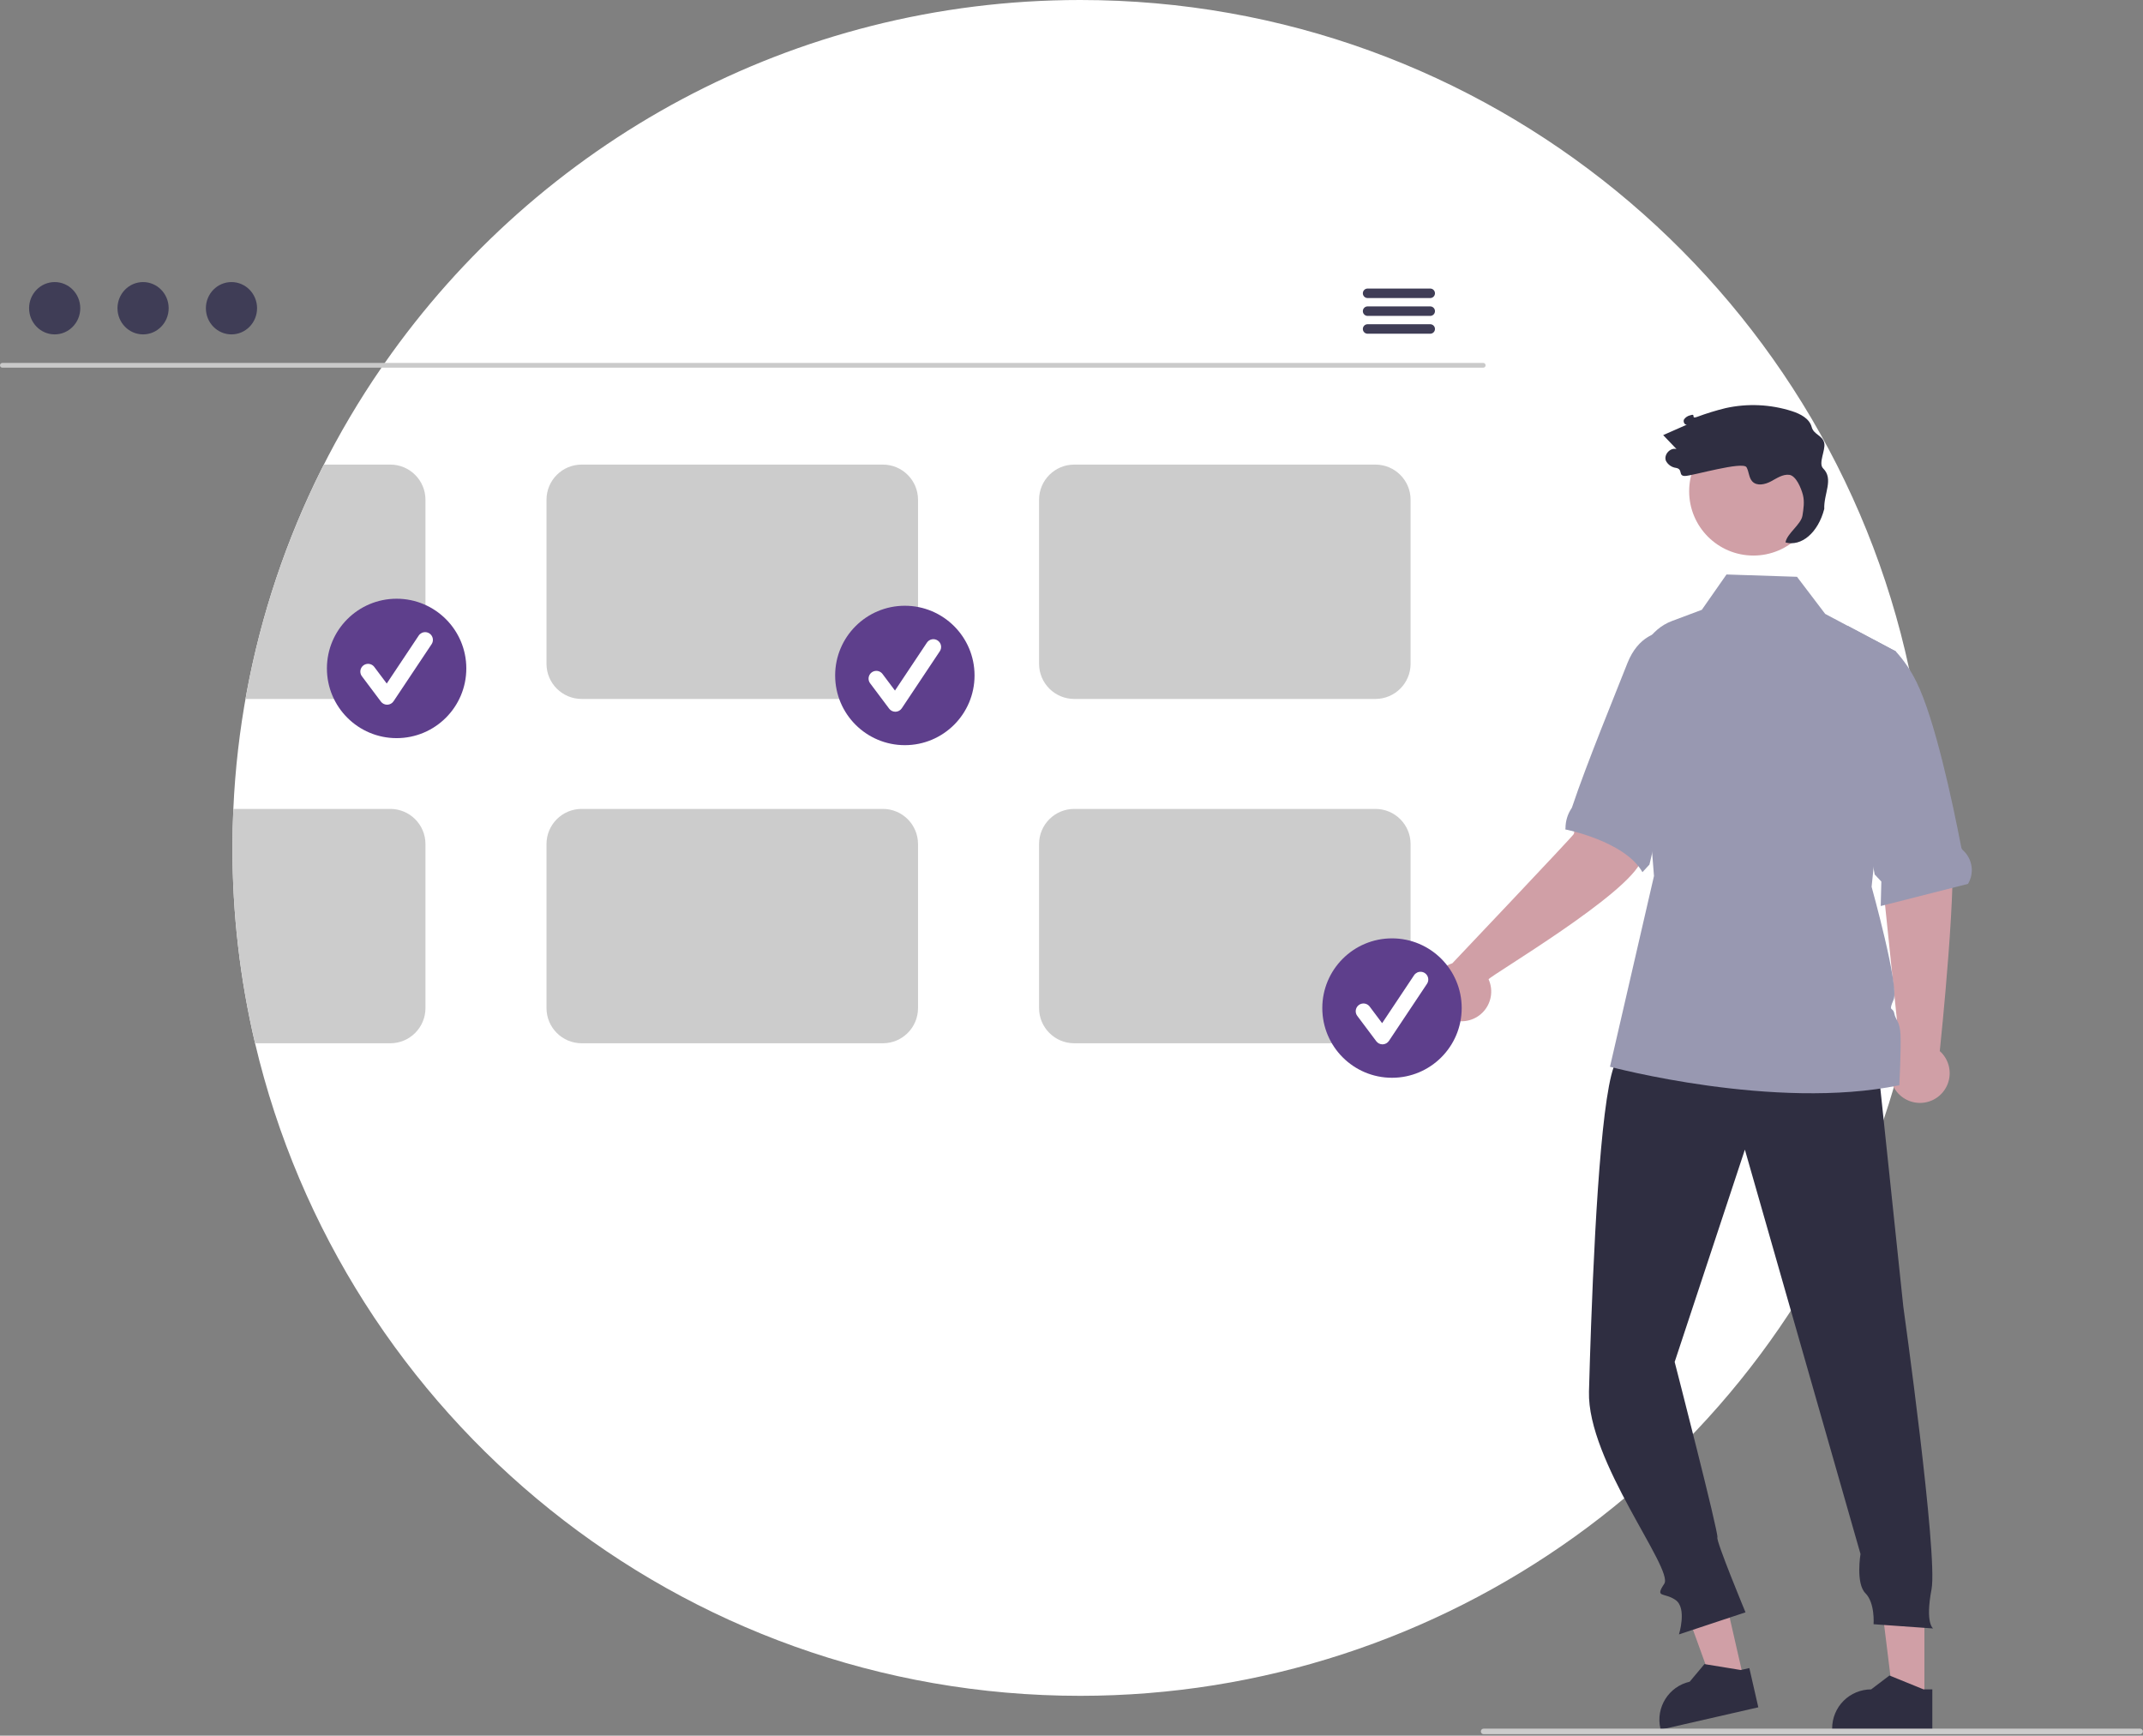 <?xml version="1.0" encoding="UTF-8"?> <svg xmlns="http://www.w3.org/2000/svg" xmlns:xlink="http://www.w3.org/1999/xlink" width="915px" height="741px" viewBox="0 0 915 741" version="1.1"><rect x="0" y="0" width="915" height="741" fill="#808080" stroke="none"/><title>undraw_checking_boxes_re_9h8m</title><g id="Page-1" stroke="none" stroke-width="1" fill="none" fill-rule="evenodd"><g id="undraw_checking_boxes_re_9h8m" transform="translate(-0, 0)" fill-rule="nonzero"><path d="M823.25,362 C823.25,368.65 823.07,375.253 822.71,381.81 C821.403,406.324 817.596,430.64 811.35,454.38 C811.34,454.39 811.34,454.39 811.35,454.4 C810.53,457.54 809.66,460.67 808.74,463.77 C808.7,463.92 808.66,464.06 808.61,464.2 C807.25,468.85 805.796,473.457 804.25,478.02 L804.25,478.03 C754.417,625.034 616.471,723.957 461.25,724 C290.02,724 146.57,605.13 108.91,445.4 C102.472,418.068 99.23,390.08 99.25,362 C99.25,356.42 99.376,350.87 99.63,345.35 C102.63,277.868 124.548,212.59 162.88,156.97 C163.34,156.29 163.81,155.61 164.29,154.94 C229.71,61.27 338.33,0 461.25,0 C634.97,0 780.1,122.36 815.16,285.6 C815.165,285.605 815.169,285.612 815.17,285.62 C817.43,296.14 819.223,306.82 820.55,317.66 C822.355,332.371 823.25,347.179 823.25,362 L823.25,362 Z" id="Path" fill="#FFFFFF"></path><path d="M633.317,156.974 L0.993,156.974 C0.441,156.962 0,156.511 0,155.959 C0,155.407 0.441,154.956 0.993,154.943 L633.317,154.943 C633.869,154.956 634.31,155.407 634.31,155.959 C634.31,156.511 633.869,156.962 633.317,156.974 Z" id="Path" fill="#CACACA"></path><ellipse id="Oval" fill="#3F3D56" cx="23.348" cy="131.591" rx="10.925" ry="11.169"></ellipse><ellipse id="Oval" fill="#3F3D56" cx="61.09" cy="131.591" rx="10.925" ry="11.169"></ellipse><ellipse id="Oval" fill="#3F3D56" cx="98.833" cy="131.591" rx="10.925" ry="11.169"></ellipse><path d="M610.7,123.19 L583.89,123.19 C582.784,123.212 581.9,124.114 581.9,125.22 C581.9,126.326 582.784,127.228 583.89,127.25 L610.7,127.25 C611.805,127.228 612.69,126.326 612.69,125.22 C612.69,124.114 611.805,123.212 610.7,123.19 L610.7,123.19 Z" id="Path" fill="#3F3D56"></path><path d="M610.7,130.81 L583.89,130.81 C582.784,130.832 581.9,131.734 581.9,132.84 C581.9,133.946 582.784,134.848 583.89,134.87 L610.7,134.87 C611.805,134.848 612.69,133.946 612.69,132.84 C612.69,131.734 611.805,130.832 610.7,130.81 L610.7,130.81 Z" id="Path" fill="#3F3D56"></path><path d="M610.7,138.42 L583.89,138.42 C582.784,138.442 581.9,139.344 581.9,140.45 C581.9,141.556 582.784,142.458 583.89,142.48 L610.7,142.48 C611.805,142.458 612.69,141.556 612.69,140.45 C612.69,139.344 611.805,138.442 610.7,138.42 L610.7,138.42 Z" id="Path" fill="#3F3D56"></path><path d="M166.66,198.35 L138.27,198.35 C122.258,229.873 110.987,263.586 104.82,298.4 L166.66,298.4 C170.64,298.407 174.459,296.829 177.274,294.014 C180.088,291.2 181.667,287.38 181.66,283.4 L181.66,213.34 C181.649,205.062 174.938,198.355 166.66,198.35 Z" id="Path" fill="#CCCCCC"></path><path d="M376.97,198.35 L248.34,198.35 C240.062,198.355 233.351,205.062 233.34,213.34 L233.34,283.4 C233.35,291.68 240.06,298.39 248.34,298.4 L376.97,298.4 C385.25,298.39 391.96,291.68 391.97,283.4 L391.97,213.34 C391.959,205.062 385.248,198.355 376.97,198.35 L376.97,198.35 Z" id="Path" fill="#CCCCCC"></path><path d="M587.28,198.35 L458.65,198.35 C450.372,198.355 443.661,205.062 443.65,213.34 L443.65,283.4 C443.66,291.68 450.37,298.39 458.65,298.4 L587.28,298.4 C595.56,298.39 602.27,291.68 602.28,283.4 L602.28,213.34 C602.269,205.062 595.558,198.355 587.28,198.35 Z" id="Path" fill="#CCCCCC"></path><path d="M166.66,345.35 L99.63,345.35 C99.38,350.87 99.253,356.42 99.249,362 C99.23,390.08 102.472,418.068 108.91,445.4 L166.66,445.4 C174.94,445.39 181.65,438.68 181.66,430.4 L181.66,360.34 C181.649,352.062 174.938,345.355 166.66,345.35 L166.66,345.35 Z" id="Path" fill="#CCCCCC"></path><path d="M376.97,345.35 L248.34,345.35 C240.062,345.355 233.351,352.062 233.34,360.34 L233.34,430.4 C233.35,438.68 240.06,445.39 248.34,445.4 L376.97,445.4 C385.25,445.39 391.96,438.68 391.97,430.4 L391.97,360.34 C391.959,352.062 385.248,345.355 376.97,345.35 L376.97,345.35 Z" id="Path" fill="#CCCCCC"></path><path d="M587.28,345.35 L458.65,345.35 C450.372,345.355 443.661,352.062 443.65,360.34 L443.65,430.4 C443.66,438.68 450.37,445.39 458.65,445.4 L587.28,445.4 C587.69,445.4 588.1,445.38 588.51,445.34 C590.117,445.222 591.692,444.833 593.17,444.19 C598.643,441.848 602.217,436.493 602.28,430.54 L602.28,360.34 C602.269,352.062 595.558,345.355 587.28,345.35 L587.28,345.35 Z" id="Path" fill="#CCCCCC"></path><circle id="Oval" fill="#5E3F8C" cx="169.344" cy="285.373" r="29.759"></circle><path d="M165.285,300.861 C164.243,300.861 163.262,300.371 162.637,299.537 L154.518,288.712 C153.808,287.766 153.657,286.513 154.122,285.425 C154.587,284.338 155.596,283.581 156.77,283.439 C157.944,283.298 159.105,283.794 159.814,284.74 L165.126,291.821 L178.768,271.358 C179.423,270.373 180.555,269.812 181.736,269.888 C182.917,269.964 183.968,270.664 184.492,271.725 C185.017,272.787 184.934,274.047 184.277,275.031 L168.039,299.387 C167.443,300.281 166.451,300.83 165.377,300.86 C165.346,300.861 165.315,300.861 165.285,300.861 Z" id="Path" fill="#FFFFFF"></path><circle id="Oval" fill="#5E3F8C" cx="386.344" cy="288.373" r="29.759"></circle><path d="M382.285,303.861 C381.243,303.861 380.262,303.371 379.637,302.537 L371.518,291.712 C370.808,290.766 370.657,289.513 371.122,288.425 C371.587,287.338 372.596,286.581 373.77,286.439 C374.944,286.298 376.105,286.794 376.814,287.74 L382.126,294.821 L395.768,274.358 C396.783,272.84 398.837,272.43 400.356,273.443 C401.876,274.457 402.288,276.51 401.277,278.031 L385.039,302.387 C384.443,303.281 383.451,303.83 382.377,303.86 C382.346,303.861 382.315,303.861 382.285,303.861 Z" id="Path" fill="#FFFFFF"></path><path d="M811.31,448.735 L801.995,358.571 L799.537,321.463 L825.609,316.749 C825.609,316.749 829.513,342.259 832.929,357.229 C836.299,372.002 828.439,446.756 828.23,448.727 C832.15,452.232 833.501,457.793 831.626,462.706 C829.751,467.619 825.04,470.865 819.781,470.868 C814.522,470.87 809.808,467.628 807.928,462.717 C806.048,457.806 807.394,452.244 811.31,448.735 L811.31,448.735 Z" id="Path" fill="#D09FA6"></path><polygon id="Path" fill="#D09FA6" points="744.583 717.124 731.653 720.08 714.099 671.614 733.182 667.251"></polygon><path d="M746.92,712.15 L743.62,712.9 L743.28,712.98 L728.19,710.52 L727.75,710.45 L721.45,717.97 C712.487,720.021 706.883,728.947 708.93,737.91 L708.95,738 L709.06,738.44 L710.98,738 L750.75,728.9 L746.92,712.15 Z" id="Path" fill="#2F2E41"></path><polygon id="Path" fill="#D09FA6" points="821.665 725.578 808.401 725.578 802.092 674.418 821.667 674.419"></polygon><path d="M821.32,721.25 L820.16,720.78 L807.16,715.49 L806.74,715.32 L798.93,721.25 C794.515,721.248 790.281,723.001 787.158,726.121 C784.036,729.242 782.281,733.475 782.28,737.89 L782.28,738.43 L818.89,738.44 L825.05,738.44 L825.05,721.25 L821.32,721.25 Z" id="Path" fill="#2F2E41"></path><path d="M801.492,451.767 L812.648,557.748 C812.648,557.748 827.499,663.865 824.71,678.507 C821.921,693.149 825.407,695.24 825.407,695.24 L799.959,693.428 C799.959,693.428 800.656,684.364 796.472,680.18 C792.289,675.997 794.381,663.447 794.381,663.447 L745.015,490.812 L715.034,581.454 C715.034,581.454 733.974,654.959 733.277,656.353 C732.58,657.748 745.277,688.353 745.277,688.353 L716.869,697.774 C716.869,697.774 720.355,686.618 715.475,683.132 C710.594,679.645 706.41,682.435 710.594,676.159 C714.777,669.884 677.633,623.799 678.45,594.098 C678.695,585.164 678.992,575.578 679.349,565.756 C681.238,513.783 684.805,455.22 691.328,451.767 C703.181,445.492 801.492,451.767 801.492,451.767 Z" id="Path" fill="#2F2E41"></path><circle id="Oval" fill="#D09FA6" cx="748.66" cy="209.744" r="27.439"></circle><path d="M840.277,377.353 L803.018,386.811 L803.277,376.353 L800.449,373.353 L794.799,343.756 L788.8,267.129 L809.389,278.049 L809.414,278.068 C813.009,282.023 816.016,286.476 818.342,291.288 C826.103,307.067 833.559,341.821 837.462,362.007 C837.596,362.431 837.855,362.803 838.205,363.077 C842.196,366.741 843.062,372.706 840.277,377.353 L840.277,377.353 Z" id="Path" fill="#9898B1"></path><path d="M620.1,411.262 C620.1,411.262 671.528,357.043 672.007,356.021 C675.6,328.741 685.932,316.707 687.481,318.013 L714.149,327.252 C714.149,327.252 706.217,352.371 700.846,367.291 C695.714,381.548 636.568,416.371 635.581,418.09 C637.751,422.881 636.74,428.513 633.04,432.249 C629.34,435.986 623.718,437.052 618.907,434.93 C614.095,432.808 611.092,427.937 611.357,422.685 C611.622,417.433 615.1,412.889 620.1,411.262 L620.1,411.262 Z" id="Path" fill="#D09FA6"></path><path d="M726.96,272.064 C726.96,272.064 703.87,260.748 694.915,282.973 C690.006,295.52 677.449,325.971 671.192,344.716 C671.151,344.835 671.093,344.948 671.022,345.052 C669.348,347.539 668.445,350.464 668.425,353.461 C668.428,353.68 668.405,353.897 668.358,354.111 C668.358,354.111 693.73,359.054 701.277,372.353 L704.27,369.105 L704.803,366.829 L726.96,272.064 Z" id="Path" fill="#9898B1"></path><path d="M810.975,463.318 C757.836,474.292 687.417,455.425 687.417,455.425 L706.202,373.995 L699.523,288.778 C698.708,278.357 704.643,268.588 713.877,265.126 L726.627,260.351 L737.166,245.263 L767.269,246.251 L779.303,262.091 L788.8,267.129 L809.389,278.049 L809.479,278.094 L809.479,278.139 L803.018,340.811 L799.122,378.599 C799.122,378.599 810.956,421.099 808.528,426.735 C806.099,432.363 808.211,429.644 808.8,432.653 C809.389,435.661 811.192,435.851 811.464,441.778 C811.745,447.695 810.975,463.318 810.975,463.318 Z" id="Path" fill="#9898B1"></path><path d="M778.426,199.974 C776.257,197.834 779.521,192.171 778.905,189.188 C778.198,185.768 774.429,185.668 773.53,182.294 C772.563,178.663 768.695,176.687 765.119,175.536 C755.951,172.603 746.169,172.155 736.772,174.238 C732.613,175.254 728.518,176.515 724.509,178.016 C721.741,178.99 724.41,176.339 721.642,177.313 C720.594,177.547 719.669,178.16 719.047,179.035 C718.549,179.976 719.22,181.481 720.267,181.29 C716.888,182.78 713.509,184.27 710.13,185.76 C712.025,187.746 713.92,189.731 715.816,191.716 C713.122,190.949 710.249,194.161 711.311,196.753 C712.179,198.414 713.808,199.542 715.668,199.769 C718.712,200.361 716.403,203.258 719.503,203.202 C722.604,203.145 744.223,196.79 745.73,199.5 C746.803,201.43 746.685,203.985 748.217,205.575 C750.178,207.609 753.601,206.865 756.097,205.541 C758.592,204.217 761.123,202.397 763.93,202.715 C766.861,203.046 769.078,208.462 769.799,211.322 C770.521,214.182 770.065,217.191 769.606,220.104 C769.003,223.931 762.962,227.757 762.359,231.583 C769.063,233.437 776.254,227.538 778.905,217.28 C778.641,210.795 783.046,204.532 778.426,199.974 Z" id="Path" fill="#2F2E41"></path><circle id="Oval" fill="#5E3F8C" cx="594.344" cy="430.373" r="29.759"></circle><path d="M590.285,445.861 C589.243,445.861 588.262,445.371 587.637,444.537 L579.518,433.712 C578.808,432.766 578.657,431.513 579.122,430.425 C579.587,429.338 580.596,428.581 581.77,428.439 C582.944,428.298 584.105,428.794 584.814,429.74 L590.126,436.821 L603.768,416.358 C604.423,415.373 605.555,414.812 606.736,414.888 C607.917,414.964 608.968,415.664 609.492,416.725 C610.017,417.787 609.934,419.047 609.277,420.031 L593.039,444.387 C592.443,445.281 591.451,445.83 590.377,445.86 C590.346,445.861 590.315,445.861 590.285,445.861 Z" id="Path" fill="#FFFFFF"></path><path d="M914.946,739.191 C914.946,739.507 914.821,739.811 914.598,740.034 C914.375,740.257 914.071,740.382 913.756,740.381 L633.466,740.381 C632.808,740.381 632.276,739.849 632.276,739.191 C632.276,738.534 632.808,738.001 633.466,738.001 L913.756,738.001 C914.071,738 914.375,738.126 914.598,738.349 C914.821,738.572 914.946,738.876 914.946,739.191 L914.946,739.191 Z" id="Path" fill="#CCCCCC"></path></g></g></svg> 